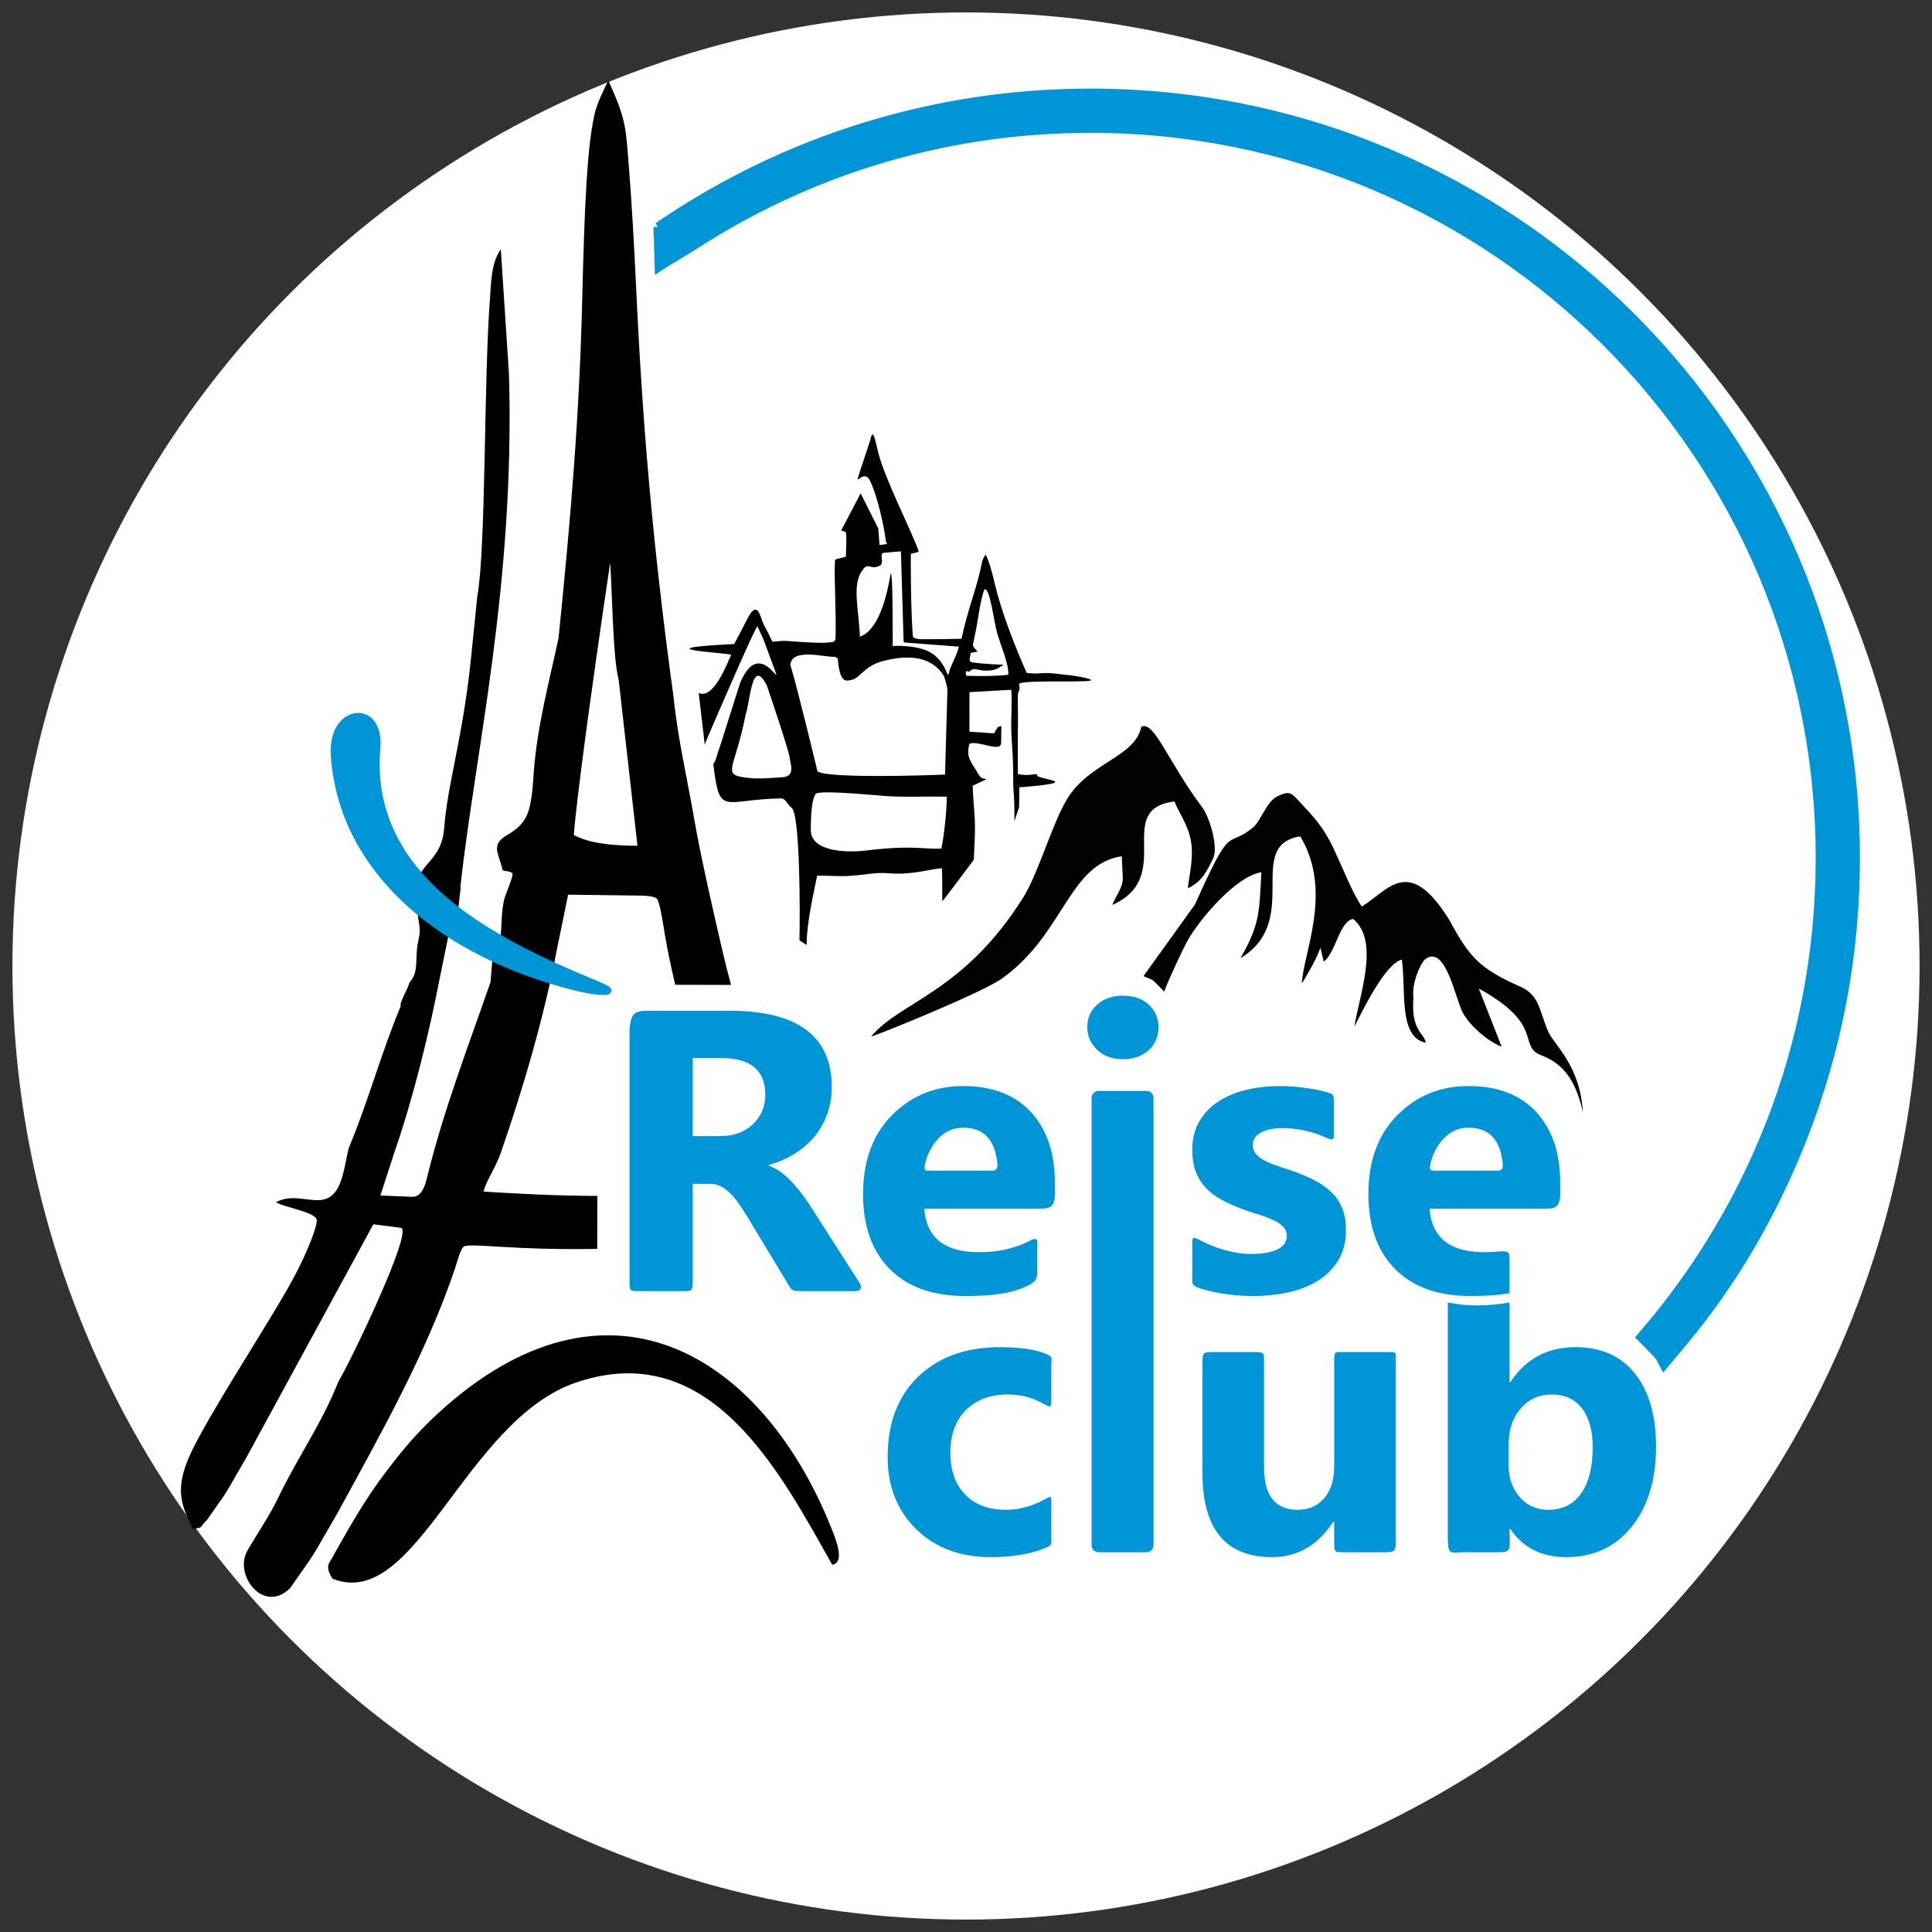 <?xml version="1.0" encoding="UTF-8"?> <svg xmlns="http://www.w3.org/2000/svg" xmlns:xlink="http://www.w3.org/1999/xlink" xmlns:xodm="http://www.corel.com/coreldraw/odm/2003" xml:space="preserve" width="77mm" height="77mm" version="1.1" style="shape-rendering:geometricPrecision; text-rendering:geometricPrecision; image-rendering:optimizeQuality; fill-rule:evenodd; clip-rule:evenodd" viewBox="0 0 7700 7700"><rect x="0" y="0" width="7700" height="7700" fill="#333333" stroke="none"/> <defs> <style type="text/css"> .str1 {stroke:#0095D6;stroke-width:24.69;stroke-miterlimit:22.926} .str0 {stroke:#0095D6;stroke-width:35.28;stroke-miterlimit:22.926} .fil2 {fill:black} .fil3 {fill:black} .fil4 {fill:#0095D6} .fil5 {fill:#020202} .fil0 {fill:white} .fil1 {fill:#0095D6;fill-rule:nonzero} </style> </defs> <g id="Слой_x0020_1">  <g id="_3005015049616"> <circle class="fil0" cx="3850" cy="3850" r="3800.49"></circle> <g> <path class="fil1 str0" d="M2622.36 904.38c249.22,-171.04 525.36,-306.11 820.88,-397.61 285.58,-88.41 588.67,-136.04 902.4,-136.04 842.08,0 1604.48,341.34 2156.33,893.19 551.86,551.87 893.2,1314.26 893.2,2156.35 0,391.64 -74.03,766.28 -208.84,1110.68 -116.79,298.34 -276.78,576.22 -479.3,818.24l-75.4 90.1c-8.98,-16.29 -13.41,-30.83 -31.54,-49.25l-59.9 -60.8c0,0 38.77,-45.24 57.6,-68.26 190.49,-232.82 345.74,-496.02 457.41,-781.28 128.39,-328.01 198.91,-685.34 198.91,-1059.43 0,-803.17 -325.56,-1530.31 -851.86,-2056.62 -526.31,-526.3 -1253.44,-851.85 -2056.61,-851.85 -300.23,0 -589.4,45.32 -861.07,129.42 -258.43,80.01 -501.62,195.24 -723.97,340.05 -19.78,12.88 -114.38,68.38 -133.84,81.74l-4.4 -158.63z"></path> <path class="fil2" d="M1954.94 3914.13l11.29 -133.99 9.08 -10.25c17.29,-19.56 20.46,-38.77 22,-63.98 2.65,-43.31 2.18,-79.25 12.51,-122.55 3.96,-16.58 36.9,-92.59 32.79,-102.47 -1.66,-2.63 -10.67,-6.17 -13.34,-7.09 -9.03,-3.11 -24.95,-0.01 -27.08,-9.31 -14.83,-64.68 -47.37,-97.23 17.63,-135.56 37.24,-21.98 67.01,-45.27 82.84,-86.39 18.29,-47.55 21.42,-120.79 25.25,-171.59 13.23,-175.29 60.94,-355.33 98.11,-527.15 47.73,-469.43 83.68,-888.5 94.66,-1359.45 3.57,-153.1 9.45,-339.51 16.29,-447.02 6.67,-104.8 14.17,-195.6 31.11,-275.47 10.83,-51.1 35.55,-97.75 56.38,-140.74 75.44,163.75 69.24,189.2 84.45,376.97 8.32,102.82 19.02,289.68 26.08,442.08 27.09,584.59 70.07,1056.93 149.35,1637.31l0.07 0.68c17.15,166.63 54.71,325.38 83,489.75 24.28,140.96 75.84,366.31 109.43,511.3 11.33,48.88 23.62,97.61 36.62,146.17l-222.26 -0.6c-15.94,-66.58 -29.93,-133.33 -41.46,-199.72 -4.76,-27.39 -16.95,-119.41 -30.61,-141.65 -7.47,-12.17 -46.74,-13.11 -60.4,-13.91l-294.46 -3.79 -44.33 216.53c-51.34,269.27 -133.63,552.32 -223.87,811.73 -13.91,39.99 -32.76,72.04 -51.2,109.34 -7.87,15.9 -13.8,30.39 -17.32,45.8 124.43,7.71 288.34,17 453.25,17.24l-0.61 211.08c-97.29,1.75 -195.43,0.82 -301.55,-3.82 -53.66,-2.34 -107.15,-6.22 -160.75,-8.77 -17.17,-0.82 -50.21,-2.95 -66.74,1.86 -14.81,4.31 -31.81,71.06 -36.23,84.27 -113.58,338.81 -297.91,664.59 -468.88,977.64l-83.14 143.91c-9.39,15.73 -18.95,30.59 -28.65,45.75l-0.99 1.49 -76.93 109.48c-105.45,105.86 -226.29,-52.66 -170.26,-149.34 42.3,-72.99 87.23,-136.79 124.36,-214.13 74.94,-156.14 172.68,-293.5 236.92,-456.26l1.53 -3.87c38.37,-58.93 304.82,-610.82 247.65,-612.46l-108.61 -13.67c0,0 -404.34,743.35 -504.29,926.52l-70.71 122.36c-10.62,17.78 -10.88,17.8 -23.77,37.94l-63.98 91.04c-37.17,37.22 -8.11,26.05 -57.18,37 -34.72,-82.87 -83.41,-144.97 -4.46,-309.52 72.38,-150.73 272.11,-457.59 374.87,-634.97 92.06,-158.9 128.38,-272.52 123.76,-289.17 -8.79,-31.69 -132.15,-48.8 -162.19,-69.36 106.87,-57.24 220.36,73.4 267.63,-114.1 10.21,-40.57 12.61,-61.31 22.29,-101.68 79.15,-188.68 128.29,-377.36 207.44,-566.04 -8.51,-8.94 32.65,-76.87 33.98,-92.63 42.43,-47.98 18.68,-96.2 37.38,-174.54 11.7,-48.99 -4.28,-62.1 -6.23,-135.15l-1.61 -60.04c-2.89,-108.25 98.9,-106.29 109.59,-248.12 4.64,-61.55 15.76,-129.71 29.15,-197.77 34.08,-173.31 59.65,-301.48 77.69,-478.91l24.75 -243.53c35.52,-196.42 25.57,-860.59 50.76,-1189.53 4.9,-64.07 4.43,-141.74 43.21,-195.64l32.53 496.97c24.73,843.09 -137.08,1518.75 -193.53,2044.01l1.26 0.89 -16.98 148.21 -22.68 -0.26 -43.77 213.74c-40.43,212.14 -106.39,480.62 -178.79,688.78l-58 178.67 125.86 5.25c44.26,2.47 55.57,-59.47 63.98,-92.83 66.73,-264.89 159.01,-503.1 249.06,-762.97zm477 -1671.94c-19.9,132.4 -39.08,264.93 -57.81,397.5 -20.92,148.17 -41.38,296.49 -60.12,444.96 -7.08,56.07 -13.97,112.22 -19.95,168.43 -2.58,24.21 -5.56,49.78 -7.14,74.7 66.47,36.47 172.05,43.14 253.74,42.89l-74.76 -659.77c-12.34,-52.68 -16.32,-113.4 -19.64,-167.21 -4.4,-70.85 -6.7,-141.87 -9.92,-212.78 -0.91,-20.01 -2.17,-52.15 -4.4,-88.72zm885.37 3994.9c3.22,-4.58 52.76,0.7 6.65,-119.96 -266.56,-697.22 -876.37,-1099.05 -1546.79,-512.48 -93.09,81.45 -152.8,151.61 -196.65,206.78 -107.34,135 -158.77,223.08 -244.5,375.37 -22.93,47.17 -44.94,49.21 -10.73,105.14 332.72,133.05 527.16,-630.21 970.17,-781.74 536.16,-183.4 814.51,359.49 1021.85,726.89z"></path> <path class="fil3" d="M3338.75 2624.08c8.5,105.23 36.41,88.84 55.64,85.49 31.46,-5.47 51.49,-55.43 121.24,-74.03 128.74,-34.27 206.78,-7.43 247.67,60.97 4.19,19.25 13.12,38.05 12.57,57.74l-9.43 332.79c-86.87,3.98 -471.58,15.35 -508.37,-12.85 0,0 -81.94,-341.4 -108.13,-424.07l0.28 -2.73c8.65,-66.59 141.51,-26.07 177.03,-29.82l11.5 6.51zm251.7 -426.65l0.81 19.89 10.1 338.89c4.98,3.4 -0.6,4.23 5.37,4.68l214.97 16.33c-10.15,42.36 -34.93,76.5 -40.74,108.88l-4.19 2.46c-17.14,-45.54 -45.47,-82.41 -91.01,-98.65 -66.36,-23.67 -159.04,-14.03 -127.87,-14.03 0.09,-202.04 -1.82,-279.07 -7.16,-291.11 -2.56,-5.77 -25.09,218.08 -123.48,252.96 -5.2,-115.58 -32.26,-207.16 9.76,-265.04 25.8,-35.52 31.7,1.96 70.14,-18.53 19.47,-10.38 -5.7,-49.16 16.26,-51.03l67.04 -5.7zm39.94 10.87c-1.13,-4 33.23,-4.53 30.61,-12.34 -24.1,-71.55 -132.92,-283.61 -160.39,-390.65 -10.79,-42.06 -20.65,-106.92 -31.27,-54.07 -1.34,6.66 -51.3,152.14 -51.42,158.82 -0.17,8.9 31.99,-38.25 51.95,11.18 26.48,56 53.46,173.55 61.39,239.47 0,0 4.83,4.06 3.58,7.79l-29.36 3.57 -5.43 -66.52 -69.92 -139.38 -77.76 148.34 16.28 4.56c8.67,2.43 2.05,78.81 2.95,99.61l-42.25 11.17c-0.4,1.59 -1.19,3.52 -1.62,5.51 -4.25,54.9 6.5,240.92 1.83,314.04l-7.69 8.84c-16.7,2.71 -34.49,4.03 -53.46,3.69 -81.35,-1.47 -130.59,-9.44 -154.82,-7.37l-0.16 0.01 -0.18 0.02 -35.14 2.99c-5.27,-11.22 -10.78,-22.9 -16.62,-35.18 -6.41,-13.44 -16.39,-25.01 -29.97,-65.46 -22.65,-66.11 -49.37,3.71 -71.83,46.23 -9.94,18.78 -33.52,63.6 -33.52,63.6 -395.38,19.61 -8.11,35.11 -12.34,43.69 -12.79,25.98 -69.28,180.47 -129.13,151.27l24 205.46 0.32 -0.78 12.7 -31.06c27.79,-64.34 193.16,-448.18 197.34,-438.96l24.93 55.08c118.77,327.6 0.67,-60.91 -94.74,171.81l-79.94 252.08c-10.98,28.16 -14.38,54.1 -26.52,69.8 26.23,213.75 36.21,140.21 272.09,136.93 16.67,1.64 21.03,22.53 40.11,37.27 34.41,26.59 33.66,430.5 31.17,528.38l28.53 18.6c0.36,-95.01 31.71,-221.17 41.92,-276.34 52.4,-0.7 80.85,3.81 132.3,0.78 49.39,-2.89 102.64,-14.81 150.35,-10.55 95,8.51 166.6,-16.72 214.4,-19.8 2.94,31.53 0.64,100.07 2.24,131.54 1.49,0.2 125.27,-165.31 125.27,-165.31 1.52,-47.05 5.3,-94.38 4.46,-141.75 -0.86,-49.52 -8.03,-98.02 -8.7,-153.42l53.12 -24.89c-8.72,-8.09 -16.6,3.93 -32.28,-23.92 -25.05,-44.5 -49.53,-61.35 -34.19,-118.4 36.68,-14.08 125.9,36.64 126.41,-3.18 0.29,-22.56 0.6,-45.13 0.91,-67.71 -26.17,8.59 -8.62,1.93 -21.37,15.2 -0.82,0.84 -4.72,11.19 -7.49,14.3l-98.4 -6.81 0.2 -157.42 166.39 -9.42c4.02,36.05 -0.37,108.98 -0.13,150.02 0.23,39.34 7,103.54 7.56,156.91l0.02 2.69 0.92 105.94 0.34 0.05 -0.02 -34.76c3.34,74.74 4.08,55.63 3.99,142.9l18.58 -55.29 1.4 -80.53c2.03,-0.64 -0.01,0.93 13.76,-0.22 257.64,-21.52 48.18,-29.68 56.72,-48.45 4.35,-9.53 -38.32,7.85 -76.76,-4.02 0.14,-87.38 -0.8,-132.53 0.37,-196.78 0.66,-35.88 -0.77,-72.32 -0.43,-108.18 0.28,-31.19 5.62,-18.52 6.85,-33.84 1.06,-13.29 -2.89,-8.66 -0.72,-21.67 40.95,-16.3 316.36,0.13 283.41,-15.87 -16.96,-8.22 -89.62,-19.23 -97.51,-18.23 -113.57,-16.28 -86.13,0.34 -156.5,-7.99 -47.51,-105.6 -101.82,-246.61 -126.67,-352.49 -11.42,-48.72 -22.52,-90.65 -36.47,-118.72 -0.18,-0.36 -12.08,13.21 -15.72,32.33 -19.09,100.04 -55.93,182.03 -81.03,302.9 -38.45,0.17 -73.27,2.11 -113.19,1.57 -40.04,-0.55 -82.58,4.94 -81.18,-16.52 -6.81,-86.12 -9.1,-276.11 -7.43,-322.69zm-398.96 1098.97c-0.07,92.88 156.41,90.21 220.35,82.47 191.26,-23.16 232.42,-3.38 299.89,-7.77 9.81,-43.1 21.24,-143.34 21.91,-206.68 -93.23,-1.98 -142.19,2.57 -234.99,-2.09 -34.48,-1.73 -276.77,-26.79 -288.32,-8.64 -10.58,16.63 -18.84,56.12 -18.84,142.71zm-259.69 -458.95c-46.21,237.49 -108.01,240.7 31.93,254.02 48.88,1.39 72.21,-2.62 111.17,-4.21 60.42,-2.41 33.08,-58.61 32.72,-77.16 -3.64,-32.34 -91.12,-288.42 -91.12,-288.42 -59.87,-117.73 -65.88,61.45 -84.7,115.77zm924.75 -251.24l-27.6 4.91c-0.96,13.29 -8.67,29.87 -0.35,35.66 5.92,4.12 80.7,10.93 131.35,11.13 -17.5,11.12 -30.08,25.98 -75.58,23.79 -37.03,-1.78 -39.26,-15.03 -62.26,4.63 -1.45,1.25 -19.21,-13.22 -10.85,16.08 51.63,2.11 126.66,1.38 167.79,-4.14 1.13,-45.64 -31.67,-119.59 -44.65,-165.41 -14.02,-49.54 -28.31,-180.35 -50.4,-175.5 -18.2,42.5 -26.7,133.94 -39.71,189.2 -0.26,1.09 -6.69,32.01 -6.67,32.18 1.7,12.51 9.14,15.73 18.93,27.47z"></path> <path class="fil4" d="M4378.1 4347.84l191.9 0c15.07,0 27.39,12.33 27.39,27.4l0 1783.86c0,15.07 -12.32,27.39 -27.39,27.39l-191.9 0c-15.07,0 -27.39,-12.32 -27.39,-27.39l0 -1783.86c0,-15.07 12.32,-27.4 27.39,-27.4zm373.71 739.65l0 -127.56c0.1,-26.52 -1.46,-34.19 31.11,-17.15 30.2,15.8 60.27,28.12 90.17,37.03 40.16,11.96 78.21,17.82 114.11,17.82 43.62,0 78.2,-5.85 103.2,-17.82 25.27,-11.96 37.77,-30.06 37.77,-54.53 0,-15.69 -5.59,-28.72 -17.02,-39.09 -11.44,-10.38 -26.07,-19.42 -44.16,-27.14 -17.82,-7.71 -37.5,-14.89 -58.78,-21 -21.27,-6.39 -41.75,-13.31 -61.44,-21.01 -31.65,-11.98 -59.58,-25.01 -83.78,-38.57 -24.2,-13.83 -44.42,-29.79 -60.91,-48.15 -16.23,-18.08 -28.73,-39.1 -37.24,-63.03 -8.51,-23.94 -13.03,-52.13 -13.03,-84.85 0,-44.68 9.84,-83.25 29.25,-115.43 19.43,-32.19 45.49,-58.52 77.94,-79 32.45,-20.47 69.68,-35.64 111.44,-45.21 41.76,-9.58 85.38,-14.37 130.59,-14.37 35.38,0 71.02,2.66 107.47,8.25 21.23,3.1 42.44,6.56 63.17,11.96 51.49,13.41 43.95,8.04 44.55,70.09l0 83.26c0.14,37.9 4.43,48.4 -34.19,30.77 -21.11,-9.65 -43.12,-17.38 -66.09,-23.2 -35.63,-9.04 -70.49,-13.56 -104.79,-13.56 -16.23,0 -31.39,1.33 -45.49,4.25 -14.36,2.67 -27.13,6.92 -38.03,12.5 -10.91,5.33 -19.42,12.24 -25.53,21.02 -6.39,8.51 -9.31,18.35 -9.31,29.26 0,14.35 4.52,26.86 13.83,37.23 9.57,10.38 21.54,19.42 36.7,26.87 15.16,7.71 31.92,14.36 50.27,20.21 18.35,6.12 36.7,12.24 55.05,18.35 32.72,11.43 62.25,23.94 88.85,37.5 26.33,13.57 49.2,29.26 68.08,47.62 18.89,18.08 33.52,39.36 43.62,63.83 10.12,24.47 15.16,53.46 15.16,87.23 0,47.36 -10.1,87.78 -30.85,121.3 -20.48,33.51 -47.61,60.63 -81.66,81.64 -34.04,21.02 -73.4,36.45 -117.82,46.03 -44.42,9.56 -90.43,14.35 -138.31,14.35 -72.47,0 -140.4,-9.27 -204.09,-27.59 -45.37,-13.06 -40.02,-23.11 -39.81,-50.11zm-276.62 -865.98c-41.49,0 -75.54,-12.24 -101.87,-36.98 -26.6,-24.72 -39.9,-54.78 -39.9,-90.69 0,-36.97 13.3,-67.02 39.9,-90.43 26.33,-23.41 60.38,-35.11 101.87,-35.11 42.3,0 76.33,11.7 102.67,35.11 26.06,23.41 39.37,53.46 39.37,90.43 0,37.24 -13.31,68.09 -39.37,92.03 -26.34,23.67 -60.37,35.64 -102.67,35.64zm-500.36 414.82c-9.56,-94.36 -53.46,-141.93 -137.71,-141.93 -39.37,0 -73.69,16.23 -102.41,48.94 -22.95,25.9 -38.58,56.98 -47.24,92.92 -7.48,31.07 2.45,29.42 18.79,29.43l234.66 0c29.11,2.97 36.34,-5.33 33.91,-29.36zm170.66 180.71l-461.85 0c8.25,115.69 81.39,173.68 218.9,173.68 76.53,0 144.97,-15.78 205.31,-47.3 33.26,-17.35 26.36,10.08 26.1,33.46l0 89.11c0.75,32.92 -7.77,42.55 -34.57,56.5 -65.59,34.17 -152.53,42.7 -252.95,42.7 -128.74,0 -228.75,-35.64 -300.02,-107.18 -71.02,-71.29 -106.66,-171.03 -106.66,-298.7 0,-132.45 38.3,-237.52 115.43,-314.91 76.87,-77.4 171.29,-115.97 283.53,-115.97 116.23,0 206.39,34.58 269.96,103.47 63.58,69.15 95.49,163.04 95.49,281.4l0 55.09c-4.52,37.17 -13.59,49.21 -58.67,48.65zm-1384.51 -600.06l0 310.93 109.04 0c54,0 97.35,-15.68 130.07,-46.8 33.24,-31.66 50,-71.02 50,-117.57 0,-97.88 -58.51,-146.56 -175.54,-146.56l-113.57 0zm644.95 928.8l-194.97 0c-57.19,0 -52.73,1.15 -74.45,-34.82l-152.65 -252.7c-13.03,-21.81 -25.53,-41.22 -37.5,-58.51 -11.97,-17.03 -23.94,-31.66 -36.17,-43.9 -12.24,-12.23 -25.01,-21.54 -38.3,-28.18 -13.31,-6.39 -27.66,-9.58 -43.09,-9.58l-67.82 0 0 372.15c0,62.29 0.99,54.94 -56.59,55.54l-147.01 0c-53.47,0 -47.65,1.05 -48.28,-47.55l0 -997.55c5.92,-54.98 13.51,-72.27 70.59,-72.27l328.37 0c271.3,0 406.94,101.34 406.94,303.75 0,39.09 -6.11,75 -18.08,107.98 -11.98,32.98 -28.73,62.78 -50.54,89.37 -21.81,26.33 -48.14,49.2 -78.99,68.36 -31.12,19.41 -65.44,34.31 -103.47,45.22l0 3.18c16.76,5.32 32.72,13.57 48.41,25.27 15.69,11.7 30.59,25.27 45.21,40.96 14.64,15.69 28.47,32.45 41.76,50.27 13.3,17.82 25.27,35.38 36.18,52.67l190.6 298.14c4.53,9.34 15.5,32.25 -20.15,32.2zm761.67 1023.44c-54.84,22.57 -126.87,36.69 -218.39,36.69 -122.62,0 -221.83,-36.97 -297.63,-111.45 -75.8,-74.21 -113.83,-169.95 -113.83,-287.52 0,-135.64 40.68,-242.29 121.8,-320.5 81.4,-78.19 190.18,-117.29 326.36,-117.29 74.44,0 132.67,7.86 174.53,23.43 38.46,14.31 30.36,20.47 29.48,49.45l0 132.65c0.01,29.34 2.35,39.63 -29.87,20.92 -43.46,-25.29 -90.92,-37.87 -142.22,-37.87 -70.75,0 -126.6,20.48 -168.1,61.97 -41.22,41.22 -61.97,98.14 -61.97,171.02 0,70.49 19.95,126.08 59.32,166.24 39.36,40.42 93.89,60.37 162.77,60.37 49.19,0 97.38,-12.29 144.79,-36.97 33.61,-17.46 36.23,-24.06 35.28,11.81l0 142.15c0.29,17.22 2.89,24.52 -22.32,34.9zm1359.46 17.27l-165.02 0c-48.89,0 -43.1,0.43 -44.65,-44.15l0 -77.4 -3.72 0c-60.91,93.89 -142.03,140.97 -243.9,140.97 -185.12,0 -277.42,-111.97 -277.42,-335.93l0 -434.75c0,-47.59 3.8,-45.18 40.65,-46.67l166.07 0c42.97,-0.53 38.78,5.49 38.78,46.14l0 413.47c0,112.78 44.69,169.16 134.06,169.16 44.15,0 79.25,-15.43 105.85,-46.28 26.6,-30.84 39.63,-72.87 39.63,-125.81l0 -420.52c0,-39.94 2.28,-36.03 35.39,-36.16l183.43 0c30.79,0 26.82,3.57 26.68,29.33l0 720.31c0,44.72 -4.06,46.54 -35.83,48.29zm492.51 -92.82l-3.19 0c0,86.29 12.24,93.82 -54.75,92.82l-139.23 0c-49.13,3.95 -52.05,4.43 -52.05,-68.86l0 -926.56c77.33,16.14 160.68,14.89 246.03,0l0 317.45 3.19 0c60.91,-92.83 147.35,-139.37 259.59,-139.37 102.68,0 181.93,35.38 237.53,105.86 55.59,70.75 83.51,167.3 83.51,289.91 0,132.99 -32.45,239.65 -97.35,320.23 -65.16,80.6 -151.87,120.76 -260.39,120.76 -98.14,0 -172.35,-37.24 -222.89,-112.24zm-6.92 -336.47l0 81.66c0,51.6 14.64,94.16 44.43,127.94 29.52,33.77 67.56,50.53 113.84,50.53 55.85,0 99.47,-21.54 130.32,-64.89 30.86,-43.36 46.55,-104.8 46.55,-184.33 0,-65.96 -14.36,-117.56 -42.56,-154.79 -28.45,-36.98 -68.62,-55.59 -121.28,-55.59 -49.21,0 -90.17,18.35 -122.62,55.32 -32.45,36.7 -48.68,84.85 -48.68,144.15zm-23.81 -1120.87c-9.55,-94.36 -53.46,-141.93 -137.71,-141.93 -39.36,0 -73.68,16.23 -102.4,48.94 -22.96,25.9 -38.58,56.98 -47.24,92.92 -7.49,31.07 2.44,29.42 18.78,29.43l234.67 0c29.1,2.97 36.34,-5.33 33.9,-29.36zm170.66 180.71l-461.84 0c8.24,115.69 81.39,173.68 218.9,173.68 17.81,0 35.21,-0.86 52.13,-2.56 49.86,-4.99 47.54,3.48 47.69,39.9l0 125.86c-46.72,8.55 -99.18,11.27 -155.94,11.27 -128.73,0 -228.74,-35.64 -300.02,-107.18 -71.02,-71.29 -106.66,-171.03 -106.66,-298.7 0,-132.45 38.3,-237.52 115.43,-314.91 76.87,-77.4 171.29,-115.97 283.53,-115.97 116.24,0 206.4,34.58 269.97,103.47 63.57,69.15 95.49,163.04 95.49,281.4l0 55.09c-4.52,37.17 -13.6,49.21 -58.68,48.65z"></path> <g> <path class="fil5" d="M5775.62 3665.42c-161.3,-258.72 -240.96,-118.59 -348.08,-52.36 -36.35,-51.9 -74.42,-149.98 -111.72,-229.6 -43.22,-92.32 -86.9,-134.38 -139.9,-191.85 -27.31,-29.62 -35.62,-41.59 -83.97,-18.49 -44.38,21.2 -66.88,99.29 -98.12,124.93 -110.13,90.36 -78.9,-33.12 -231.45,306.99l-205.07 285.26c14.83,7.62 32.69,10.88 44.49,22.87l38.11 38.74c16.6,-46.5 77.78,-175.98 92.12,-201.53 46.95,-83.57 191.63,-257.8 295.32,-274.01 -9.24,151.21 -2.81,203.23 -83.65,342.65 248.69,-150.46 13.07,-448.71 238.39,-485.83 132.11,218.92 11.09,465.88 6.42,587.03 27.18,-46.49 53.91,-88.55 74.07,-142.78l13.21 55.32c47.42,-34.47 62.71,-161.82 117.01,-170.36 108.27,88.68 23.32,308.44 5.24,428.93 29.23,-55.89 120.99,-250.16 188.9,-266.74 17.58,118.03 -15.17,309.13 95.12,331.28 -5.21,-40.19 -59.46,-45.49 -48.87,-180.24 -7.45,-55.13 25.58,-131.49 46.14,-152.12 81.66,-63.18 120.99,157.31 150.44,212.44 26.75,50.09 100.01,115.48 154.96,135.51l-90.85 -231.43c264.76,144.67 154.27,229.81 247.69,265.35 75.75,28.82 136.32,84.47 166.91,227.89 -10.12,-184.87 -113.9,-269.57 -135.97,-317.53 -38.76,-84.2 -33.01,-147.67 -113.43,-183.39 -164.04,-72.92 -202.28,-117.09 -283.46,-266.93z"></path> <path class="fil5" d="M4734.55 3540.12c1.1,-35.36 24.43,-112.98 12.14,-187.43 -10.86,-65.84 -56.83,-129.24 -65.84,-158.75 -247.46,32.84 7.31,298.45 -247.93,412.93 13.97,-36.41 43.74,-71.26 41.92,-109.24l-4.08 -85.15c-212.65,31.89 -229.51,312.32 -479.18,488.63 -81.02,57.21 -495.63,224.39 -520.02,230.46 115.9,-140.92 366.26,-173.4 606.28,-554.24 60.36,-95.76 115.39,-294.28 174.83,-392.5 88.87,-146.94 270.2,-166.04 296.01,-287.95 50.67,-27.18 104.85,136.68 243.66,322.03 26.94,35.98 64.65,155.47 42.66,201.96 -23.08,48.71 -45.6,94.37 -100.45,119.25z"></path> </g> <path class="fil4 str1" d="M2303.5 3938.1c-532.92,-130.71 -942.79,-463.45 -972.76,-928.86 -12.49,-194.26 192.54,-212 172.4,-23.33 -3.43,43.46 -3.04,84.81 0.77,124.18 43.06,443.98 518.31,664.98 879.31,813.85 103.47,42.67 -11.86,30.79 -79.72,14.16z"></path> </g> </g> </g> </svg> 